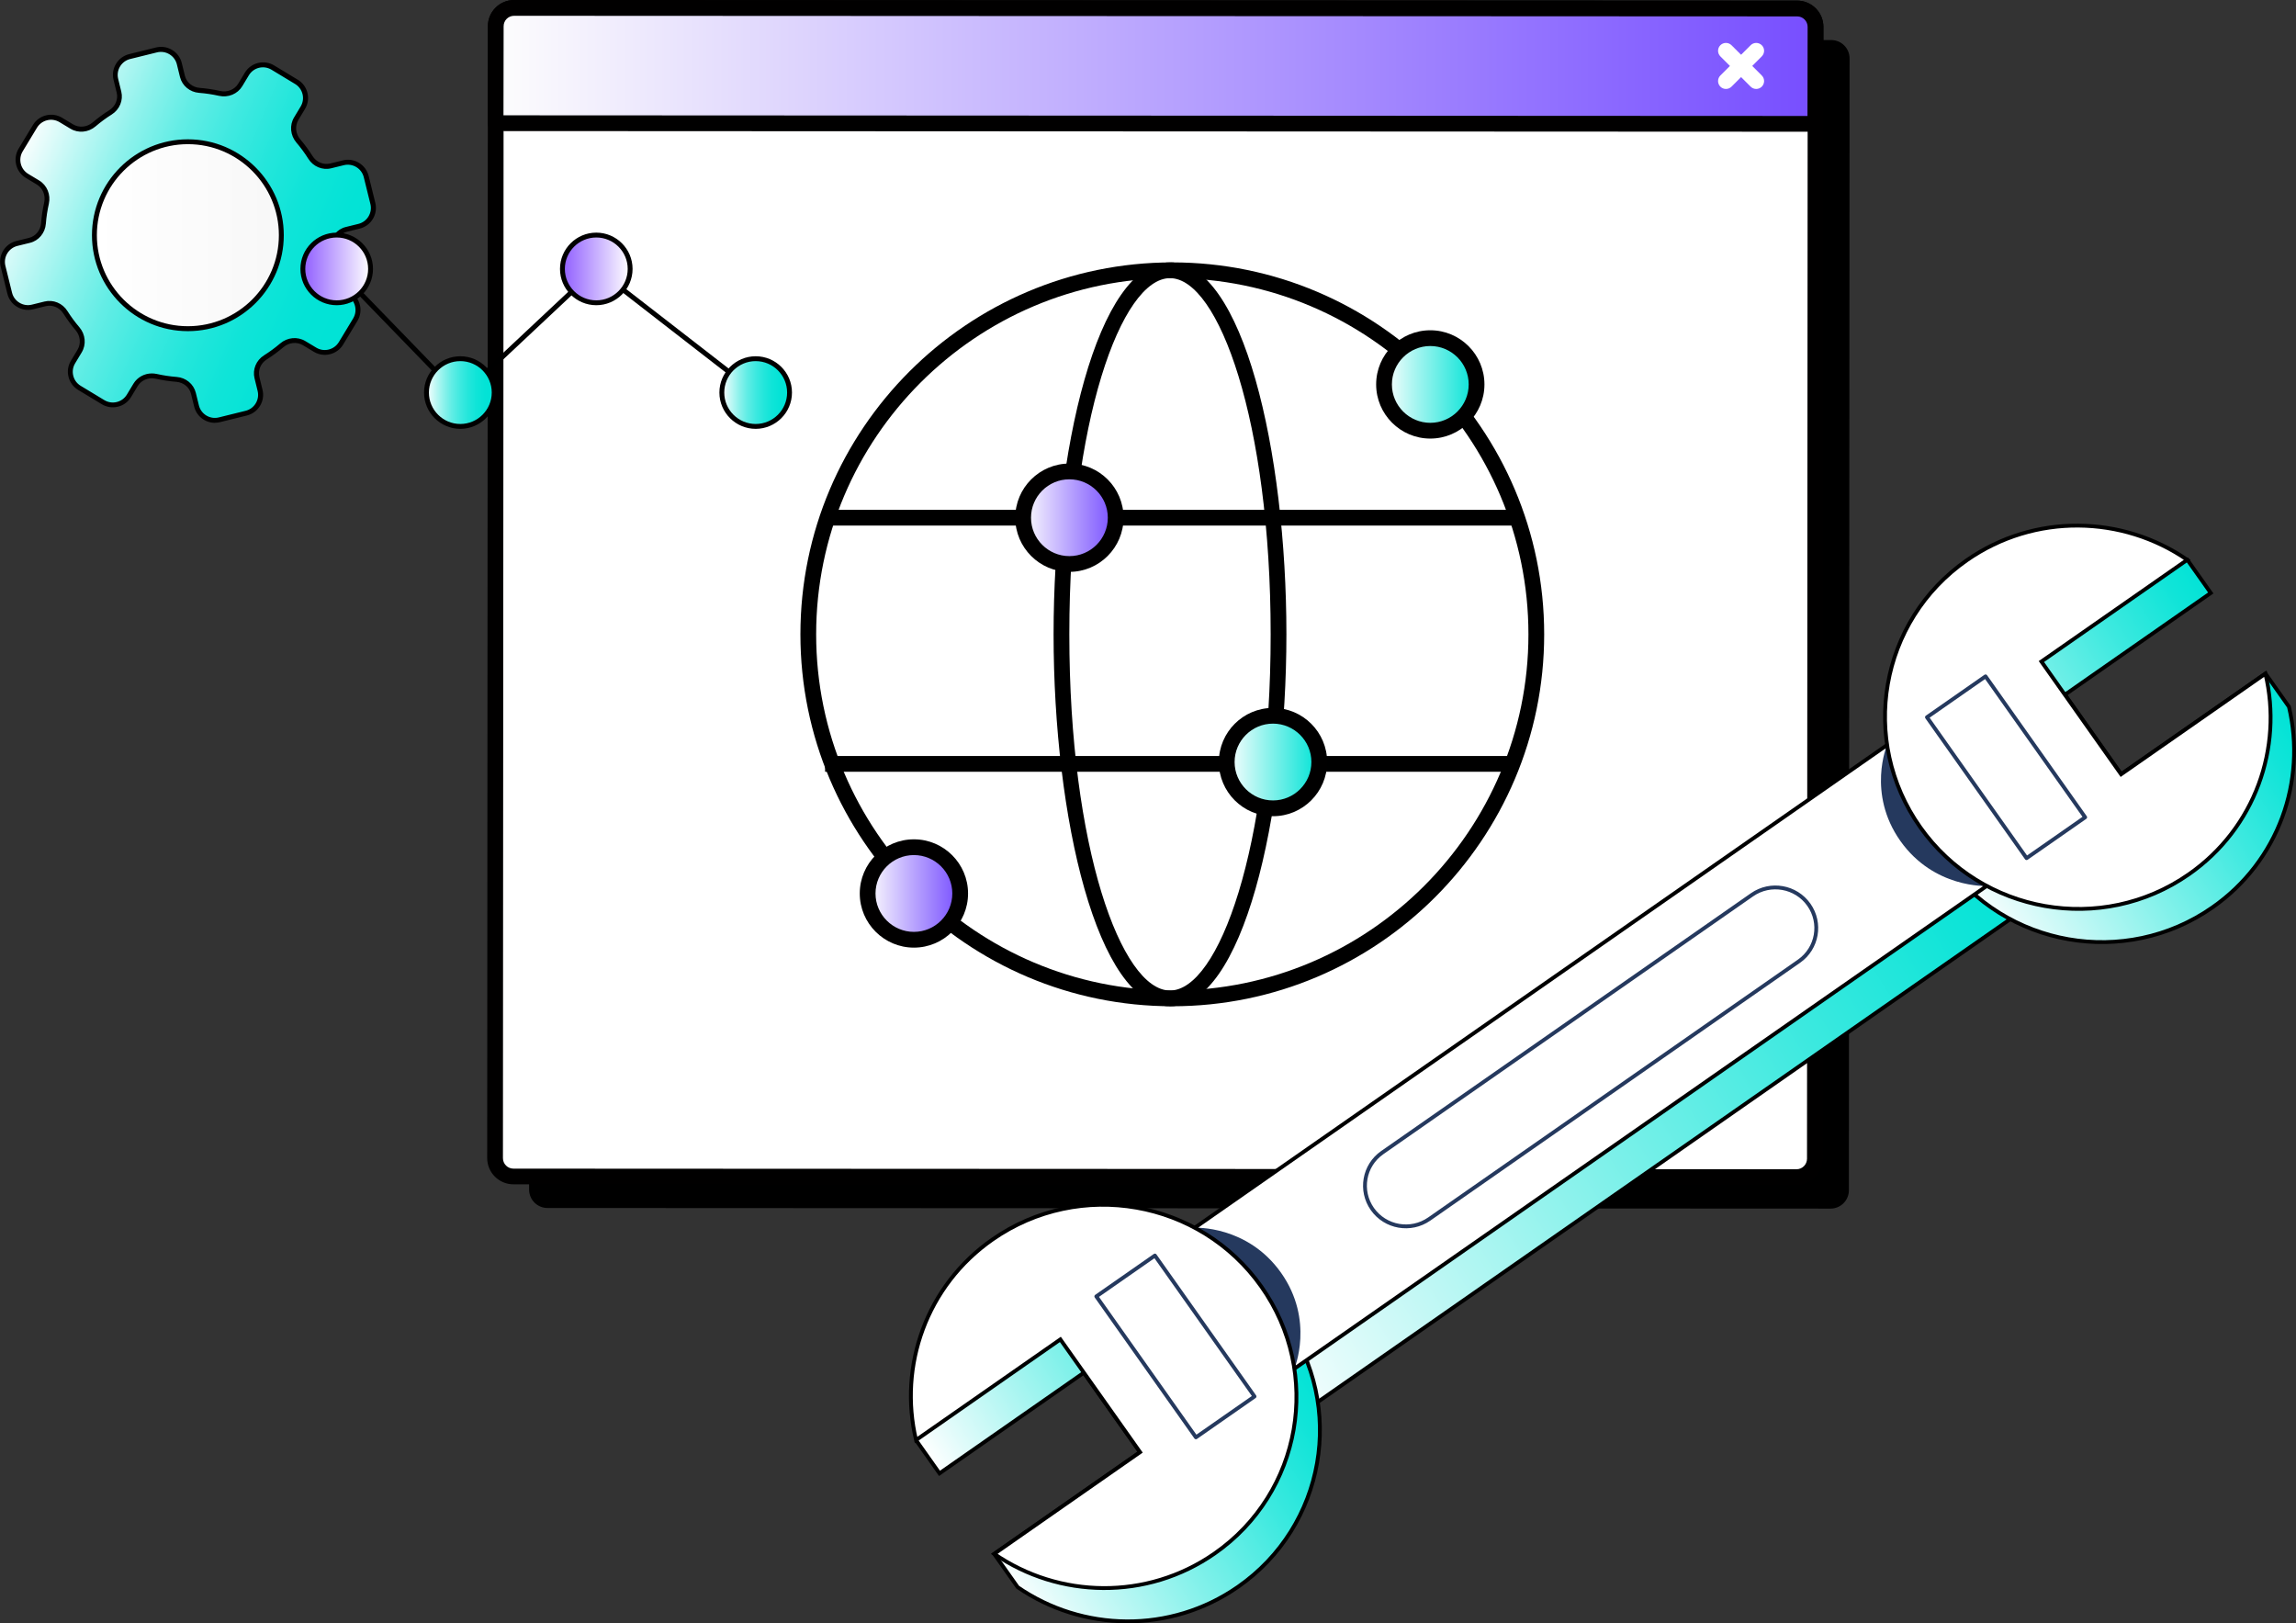 <?xml version="1.0" encoding="UTF-8"?>
<svg xmlns="http://www.w3.org/2000/svg" xmlns:xlink="http://www.w3.org/1999/xlink" id="uuid-3c1acc97-61e2-4869-88ea-c4851c048caf" viewBox="0 0 599.18 423.57">
  <rect x="0" y="0" width="599.18" height="423.57" fill="#333333" stroke="none"/>
  <defs>
    <linearGradient id="uuid-ce3a3898-dafa-440c-bf5b-ca7d06a9bb45" x1="129.32" y1="17.18" x2="473.78" y2="17.18" gradientUnits="userSpaceOnUse">
      <stop offset="0" stop-color="#fdfdfd"></stop>
      <stop offset=".51" stop-color="#b7a2fe"></stop>
      <stop offset="1" stop-color="#774eff"></stop>
    </linearGradient>
    <linearGradient id="uuid-089834e7-fabe-40d7-a9aa-32a216f6b95f" x1="267" y1="135.09" x2="291.15" y2="135.09" xlink:href="#uuid-ce3a3898-dafa-440c-bf5b-ca7d06a9bb45"></linearGradient>
    <linearGradient id="uuid-387e5dda-f7d9-4c27-8641-18bd485e8abf" x1="320.13" y1="198.85" x2="344.28" y2="198.85" gradientUnits="userSpaceOnUse">
      <stop offset="0" stop-color="#fff"></stop>
      <stop offset=".34" stop-color="#a6f5f0"></stop>
      <stop offset="1" stop-color="#00e3d6"></stop>
    </linearGradient>
    <linearGradient id="uuid-153f3c05-5240-4e48-8652-f427ba24a18e" x1="361.19" y1="100.31" x2="385.34" y2="100.31" xlink:href="#uuid-387e5dda-f7d9-4c27-8641-18bd485e8abf"></linearGradient>
    <linearGradient id="uuid-2af9a9ae-7dbe-498e-9125-5b290e3044f9" x1="226.43" y1="233.14" x2="250.58" y2="233.14" xlink:href="#uuid-ce3a3898-dafa-440c-bf5b-ca7d06a9bb45"></linearGradient>
    <linearGradient id="uuid-95e60e5b-5ac0-40c6-96f1-6666b74ef3f9" x1="-711.38" y1="-1164.43" x2="-468.73" y2="-1164.43" gradientTransform="translate(1538.05 960.33) rotate(-31.94)" gradientUnits="userSpaceOnUse">
      <stop offset="0" stop-color="#fff"></stop>
      <stop offset=".1" stop-color="#e0fbfa"></stop>
      <stop offset=".44" stop-color="#81f1ea"></stop>
      <stop offset=".71" stop-color="#3be9df"></stop>
      <stop offset=".9" stop-color="#10e4d8"></stop>
      <stop offset="1" stop-color="#00e3d6"></stop>
    </linearGradient>
    <linearGradient id="uuid-c301acc8-42f2-413a-828f-ce008475a70b" x1="-485.46" y1="-1172.34" x2="-387.73" y2="-1172.34" xlink:href="#uuid-95e60e5b-5ac0-40c6-96f1-6666b74ef3f9"></linearGradient>
    <linearGradient id="uuid-3070932e-9cdf-47ac-ac76-f8aad2b5f5c1" x1="-792.99" y1="-1156.49" x2="-694.64" y2="-1156.49" xlink:href="#uuid-95e60e5b-5ac0-40c6-96f1-6666b74ef3f9"></linearGradient>
    <linearGradient id="uuid-1ce688c5-5613-4d2a-9527-fe70dfdd698f" x1="806.82" y1="-1273.92" x2="904.58" y2="-1273.92" gradientTransform="translate(-1236.61 899.45) rotate(23.01)" gradientUnits="userSpaceOnUse">
      <stop offset="0" stop-color="#fff"></stop>
      <stop offset="0" stop-color="#fbfefe"></stop>
      <stop offset=".13" stop-color="#c1f8f5"></stop>
      <stop offset=".25" stop-color="#8ef2ec"></stop>
      <stop offset=".37" stop-color="#62ede5"></stop>
      <stop offset=".5" stop-color="#3ee9e0"></stop>
      <stop offset=".62" stop-color="#23e6db"></stop>
      <stop offset=".74" stop-color="#0fe4d8"></stop>
      <stop offset=".87" stop-color="#03e3d6"></stop>
      <stop offset="1" stop-color="#00e3d6"></stop>
    </linearGradient>
    <linearGradient id="uuid-b1788e17-eced-42f9-bff6-07fa3cce881a" x1="24.64" y1="61.38" x2="73.43" y2="61.38" gradientUnits="userSpaceOnUse">
      <stop offset="0" stop-color="#fff"></stop>
      <stop offset=".94" stop-color="#f8f8f8"></stop>
    </linearGradient>
    <linearGradient id="uuid-1662c831-f260-4aa9-a67f-20b069196b60" x1="79.04" y1="70.16" x2="96.71" y2="70.16" gradientUnits="userSpaceOnUse">
      <stop offset="0" stop-color="#905eff"></stop>
      <stop offset="1" stop-color="#fff"></stop>
    </linearGradient>
    <linearGradient id="uuid-c4f22f1c-98de-4942-a85f-1fa99bcb6361" x1="146.77" x2="164.44" xlink:href="#uuid-1662c831-f260-4aa9-a67f-20b069196b60"></linearGradient>
    <linearGradient id="uuid-7b1e9c1b-579d-4a2f-9855-c220b5ae9af5" x1="111.3" y1="102.43" x2="128.97" y2="102.43" gradientTransform="matrix(1,0,0,1,0,0)" xlink:href="#uuid-1ce688c5-5613-4d2a-9527-fe70dfdd698f"></linearGradient>
    <linearGradient id="uuid-b83d1793-bcd2-4dc8-a6ac-8cf3dd21c5d6" x1="188.38" y1="102.43" x2="206.05" y2="102.43" gradientTransform="matrix(1,0,0,1,0,0)" xlink:href="#uuid-1ce688c5-5613-4d2a-9527-fe70dfdd698f"></linearGradient>
  </defs>
  <g id="uuid-78f861cc-bfc6-43a9-9e47-a37b6ebd59c2">
    <path d="M477.71,315.37l-334.84-.16c-2.65,0-4.79-2.15-4.79-4.79l.18-295.34c0-2.65,2.15-4.79,4.79-4.79l334.84.16c2.65,0,4.79,2.15,4.79,4.79l-.18,295.34c0,2.65-2.15,4.79-4.79,4.79Z"></path>
    <path d="M468.82,307.14l-334.84-.16c-2.65,0-4.79-2.15-4.79-4.79l.18-295.34c0-2.65,2.15-4.79,4.79-4.79l334.84.16c2.65,0,4.79,2.15,4.79,4.79l-.18,295.34c0,2.65-2.15,4.79-4.79,4.79Z" fill="#fff"></path>
    <path d="M468.82,309.19h0l-334.84-.16c-3.78,0-6.84-3.07-6.84-6.85l.18-295.34c0-1.83.71-3.55,2.01-4.84,1.29-1.29,3.01-2,4.84-2h0l334.84.16c3.77,0,6.84,3.07,6.84,6.85l-.18,295.34c0,3.77-3.08,6.84-6.85,6.84ZM134.16,4.12c-.73,0-1.42.28-1.93.8-.52.52-.8,1.2-.8,1.94l-.18,295.34c0,1.51,1.23,2.74,2.74,2.74l334.84.16h0c1.51,0,2.73-1.23,2.74-2.74l.18-295.33c0-1.51-1.23-2.74-2.73-2.74l-334.84-.16h0Z" fill="#010000"></path>
    <path d="M473.75,32.31l-344.42-.17.04-25.3c0-2.64,2.15-4.78,4.79-4.78l334.84.17c2.65,0,4.79,2.15,4.79,4.8l-.04,25.29Z" fill="url(#uuid-ce3a3898-dafa-440c-bf5b-ca7d06a9bb45)"></path>
    <path d="M473.75,34.37h0l-344.42-.17c-.54,0-1.07-.22-1.45-.6-.39-.39-.6-.91-.6-1.46l.04-25.31c0-3.77,3.07-6.83,6.84-6.83h0l334.84.16c1.83,0,3.55.72,4.85,2.01,1.29,1.29,2,3.02,2,4.85l-.04,25.29c0,1.13-.92,2.05-2.06,2.05ZM131.38,30.09l340.31.17.04-23.24c0-.73-.28-1.42-.8-1.94-.52-.52-1.2-.8-1.93-.8l-334.84-.16h0c-1.51,0-2.73,1.22-2.73,2.73l-.04,23.25Z" fill="#010000"></path>
    <path d="M458.31,23.21c-.53,0-1.05-.2-1.45-.6l-7.9-7.9c-.8-.8-.8-2.1,0-2.91.8-.8,2.1-.8,2.91,0l7.9,7.9c.8.8.8,2.1,0,2.91-.4.4-.93.6-1.45.6Z" fill="#fff"></path>
    <path d="M450.41,23.21c-.53,0-1.05-.2-1.45-.6-.8-.8-.8-2.1,0-2.91l7.9-7.9c.8-.8,2.1-.8,2.91,0,.8.8.8,2.1,0,2.91l-7.9,7.9c-.4.4-.93.6-1.45.6Z" fill="#fff"></path>
    <path d="M305.93,262.57c-53.51,0-97.05-43.54-97.05-97.05s43.54-97.05,97.05-97.05,97.05,43.54,97.05,97.05-43.54,97.05-97.05,97.05ZM305.93,72.58c-51.25,0-92.94,41.69-92.94,92.94s41.69,92.94,92.94,92.94,92.94-41.69,92.94-92.94-41.69-92.94-92.94-92.94Z"></path>
    <path d="M305.33,262.57c-19.01,0-30.38-49.34-30.38-97.05s11.36-97.05,30.38-97.05,30.38,49.34,30.38,97.05-11.36,97.05-30.38,97.05ZM305.33,72.58c-12.68,0-26.27,37.35-26.27,92.94s13.58,92.94,26.27,92.94,26.27-37.35,26.27-92.94-13.58-92.94-26.27-92.94Z"></path>
    <rect x="215.32" y="133.03" width="179.68" height="4.11"></rect>
    <rect x="215.32" y="197.27" width="179.68" height="4.11"></rect>
    <path d="M291.15,135.09c0,6.67-5.41,12.08-12.08,12.08s-12.08-5.41-12.08-12.08,5.41-12.08,12.08-12.08,12.08,5.41,12.08,12.08Z" fill="url(#uuid-089834e7-fabe-40d7-a9aa-32a216f6b95f)"></path>
    <path d="M279.08,149.22c-7.79,0-14.13-6.34-14.13-14.13s6.34-14.13,14.13-14.13,14.13,6.34,14.13,14.13-6.34,14.13-14.13,14.13ZM279.08,125.07c-5.53,0-10.02,4.49-10.02,10.02s4.5,10.02,10.02,10.02,10.02-4.5,10.02-10.02-4.5-10.02-10.02-10.02Z" fill="#010000"></path>
    <path d="M344.28,198.85c0,6.67-5.41,12.08-12.08,12.08s-12.08-5.41-12.08-12.08,5.41-12.08,12.08-12.08,12.08,5.41,12.08,12.08Z" fill="url(#uuid-387e5dda-f7d9-4c27-8641-18bd485e8abf)"></path>
    <path d="M332.21,212.98c-7.79,0-14.13-6.34-14.13-14.13s6.34-14.13,14.13-14.13,14.13,6.34,14.13,14.13-6.34,14.13-14.13,14.13ZM332.21,188.82c-5.52,0-10.02,4.5-10.02,10.02s4.5,10.02,10.02,10.02,10.02-4.49,10.02-10.02-4.5-10.02-10.02-10.02Z" fill="#010000"></path>
    <path d="M385.34,100.31c0,6.67-5.41,12.08-12.08,12.08s-12.08-5.41-12.08-12.08,5.41-12.08,12.08-12.08,12.08,5.41,12.08,12.08Z" fill="url(#uuid-153f3c05-5240-4e48-8652-f427ba24a18e)"></path>
    <path d="M373.26,114.44c-7.79,0-14.13-6.34-14.13-14.13s6.34-14.13,14.13-14.13,14.13,6.34,14.13,14.13-6.34,14.13-14.13,14.13ZM373.26,90.29c-5.52,0-10.02,4.5-10.02,10.02s4.5,10.02,10.02,10.02,10.02-4.49,10.02-10.02-4.5-10.02-10.02-10.02Z" fill="#010000"></path>
    <path d="M250.58,233.14c0,6.67-5.41,12.08-12.08,12.08s-12.08-5.41-12.08-12.08,5.41-12.08,12.08-12.08,12.08,5.41,12.08,12.08Z" fill="url(#uuid-2af9a9ae-7dbe-498e-9125-5b290e3044f9)"></path>
    <path d="M238.5,247.27c-7.79,0-14.13-6.34-14.13-14.13s6.34-14.13,14.13-14.13,14.13,6.34,14.13,14.13-6.34,14.13-14.13,14.13ZM238.5,223.12c-5.52,0-10.02,4.5-10.02,10.02s4.5,10.02,10.02,10.02,10.02-4.49,10.02-10.02-4.5-10.02-10.02-10.02Z" fill="#010000"></path>
    <polygon points="506.84 197.32 532.84 234.1 335.67 371.56 309.66 334.78 506.84 197.32" fill="url(#uuid-95e60e5b-5ac0-40c6-96f1-6666b74ef3f9)" stroke="#000" stroke-miterlimit="10"></polygon>
    <path d="M507.24,224.5c16,22.63,47.39,28.13,70.11,12.29,17.31-12.07,24.59-33.05,19.99-52.36l-6.13-8.67-37.66,26.26-14.67-20.75,38.06-26.54-6.13-8.67-51.4,8.78c-22.72,15.84-28.16,47.02-12.16,69.65Z" fill="url(#uuid-c301acc8-42f2-413a-828f-ce008475a70b)" stroke="#000" stroke-miterlimit="10"></path>
    <path d="M239.05,375.78l6.13,8.67,37.66-26.26,14.67,20.75-38.06,26.54,6.13,8.67c16.85,11.61,39.82,12.23,57.53-.11,22.72-15.84,28.16-47.02,12.16-69.65-16-22.63-47.39-28.13-70.11-12.29l-26.12,43.7Z" fill="url(#uuid-3070932e-9cdf-47ac-ac76-f8aad2b5f5c1)" stroke="#000" stroke-miterlimit="10"></path>
    <polygon points="500.71 188.66 526.71 225.43 329.54 362.89 303.54 326.12 500.71 188.66" fill="#fff" stroke="#000" stroke-miterlimit="10"></polygon>
    <path d="M337.78,357.14s5.32-12.59-3.47-25.03c-8.79-12.43-22.53-11.75-22.53-11.75l-8.24,5.75,26,36.77,8.25-5.75Z" fill="#25395e"></path>
    <path d="M492.46,194.4s-5.32,12.59,3.47,25.03c8.79,12.43,22.53,11.75,22.53,11.75l8.24-5.75-26-36.77-8.25,5.75Z" fill="#25395e"></path>
    <path d="M571.22,228.13c-22.72,15.84-54.11,10.33-70.11-12.29-16-22.63-10.56-53.82,12.16-69.65,17.71-12.35,40.69-11.72,57.53-.11l-38.06,26.54,20.8,29.42,37.66-26.26c4.6,19.31-2.68,40.3-19.99,52.36Z" fill="#fff" stroke="#000" stroke-miterlimit="10"></path>
    <path d="M259.04,323.41c22.72-15.84,54.11-10.33,70.11,12.29,16,22.63,10.56,53.82-12.16,69.65-17.71,12.35-40.69,11.72-57.53.11l38.06-26.54-20.8-29.42-37.66,26.26c-4.6-19.31,2.68-40.3,19.99-52.36Z" fill="#fff" stroke="#000" stroke-miterlimit="10"></path>
    <path d="M472.05,236.08h0c3.38,4.79,2.23,11.38-2.57,14.73l-96.5,67.28c-4.81,3.35-11.44,2.19-14.83-2.6h0c-3.38-4.79-2.23-11.38,2.57-14.73l96.5-67.28c4.81-3.35,11.44-2.19,14.83,2.6Z" fill="none" stroke="#25395e" stroke-linecap="round" stroke-linejoin="round"></path>
    <polygon points="301.39 327.62 327.39 364.39 312.1 375.05 286.1 338.28 301.39 327.62" fill="none" stroke="#25395e" stroke-linecap="round" stroke-linejoin="round"></polygon>
    <polygon points="518.16 176.49 544.16 213.26 528.87 223.92 502.87 187.15 518.16 176.49" fill="none" stroke="#25395e" stroke-linecap="round" stroke-linejoin="round"></polygon>
    <path d="M88.96,89.6l3.73-6.17c1.41-2.33.66-5.35-1.67-6.76l-2.84-1.71c-1.85-1.12-2.71-3.3-2.23-5.41.39-1.75.66-3.52.8-5.29.17-2.11,1.6-3.9,3.65-4.41l3.3-.81c2.64-.65,4.25-3.32,3.6-5.96l-1.73-7c-.65-2.64-3.32-4.25-5.96-3.6l-3.3.81c-2.05.51-4.16-.41-5.29-2.2-.95-1.5-2-2.94-3.17-4.31-1.4-1.65-1.66-3.97-.54-5.82l1.71-2.84c1.41-2.33.66-5.35-1.67-6.76l-6.17-3.73c-2.33-1.41-5.35-.66-6.76,1.67l-1.71,2.84c-1.12,1.85-3.3,2.71-5.41,2.23-1.75-.39-3.52-.66-5.29-.8-2.11-.17-3.9-1.6-4.41-3.65l-.81-3.3c-.65-2.64-3.32-4.25-5.96-3.6l-7,1.73c-2.64.65-4.25,3.32-3.6,5.96l.81,3.3c.51,2.05-.41,4.16-2.2,5.29-1.5.95-2.94,2-4.31,3.17-1.65,1.4-3.97,1.66-5.82.54l-2.84-1.71c-2.33-1.41-5.35-.66-6.76,1.67l-3.73,6.17c-1.41,2.33-.66,5.35,1.67,6.76l2.84,1.71c1.85,1.12,2.71,3.3,2.23,5.41-.39,1.75-.66,3.52-.8,5.29-.17,2.11-1.6,3.9-3.65,4.41l-3.3.81c-2.64.65-4.25,3.32-3.6,5.96l1.73,7c.65,2.64,3.32,4.25,5.96,3.6l3.3-.81c2.05-.51,4.16.41,5.29,2.2.95,1.5,2,2.94,3.17,4.31,1.4,1.65,1.66,3.97.54,5.82l-1.71,2.84c-1.41,2.33-.66,5.35,1.67,6.76l6.17,3.73c2.33,1.41,5.35.66,6.76-1.67l1.71-2.84c1.12-1.85,3.3-2.71,5.41-2.23,1.75.39,3.52.66,5.29.8,2.11.17,3.9,1.6,4.41,3.65l.81,3.3c.65,2.64,3.32,4.25,5.96,3.6l7-1.73c2.64-.65,4.25-3.32,3.6-5.96l-.81-3.3c-.51-2.05.41-4.16,2.2-5.29,1.5-.95,2.94-2,4.31-3.17,1.65-1.4,3.97-1.66,5.82-.54l2.84,1.71c2.33,1.41,5.35.66,6.76-1.67ZM53.84,83.97c-29.17,2.51-38.1-33.59-11.12-44.97.48-.2.99-.33,1.51-.37,29.17-2.51,38.1,33.59,11.12,44.97-.48.2-.99.33-1.51.37Z" fill="url(#uuid-1ce688c5-5613-4d2a-9527-fe70dfdd698f)"></path>
    <path d="M56.07,110.33c-2.5,0-4.77-1.7-5.4-4.23l-.81-3.3c-.43-1.75-1.97-3.02-3.84-3.17-1.8-.14-3.61-.41-5.38-.81-1.87-.42-3.77.36-4.72,1.94l-1.71,2.84c-.77,1.27-1.98,2.17-3.43,2.52-1.44.36-2.94.13-4.21-.64l-6.17-3.73c-1.27-.77-2.17-1.98-2.52-3.43-.36-1.44-.13-2.94.64-4.21l1.71-2.84c.95-1.58.76-3.62-.48-5.08-1.17-1.37-2.25-2.85-3.22-4.38-1-1.58-2.85-2.35-4.59-1.92l-3.29.81c-1.44.36-2.94.13-4.21-.64-1.27-.77-2.17-1.99-2.52-3.43l-1.73-7c-.74-2.98,1.09-6,4.06-6.74l3.3-.81c1.75-.43,3.02-1.98,3.17-3.84.14-1.8.41-3.61.81-5.38.42-1.87-.36-3.77-1.94-4.72l-2.84-1.71c-2.63-1.58-3.47-5.01-1.89-7.64l3.73-6.17c.77-1.27,1.98-2.17,3.43-2.52,1.44-.36,2.94-.13,4.21.64l2.84,1.71c1.58.95,3.62.76,5.08-.48,1.38-1.17,2.85-2.26,4.38-3.22,1.58-1,2.36-2.84,1.92-4.59l-.81-3.3c-.36-1.44-.13-2.94.64-4.21.77-1.27,1.99-2.17,3.43-2.53l7-1.73c1.44-.36,2.94-.13,4.21.64,1.27.77,2.17,1.98,2.52,3.43l.81,3.3c.43,1.75,1.98,3.02,3.84,3.17,1.8.14,3.61.41,5.38.81,1.87.42,3.77-.36,4.72-1.94l1.71-2.84c1.58-2.63,5.01-3.47,7.64-1.89l6.17,3.73c1.27.77,2.17,1.98,2.52,3.43.36,1.44.13,2.94-.64,4.21l-1.71,2.84c-.95,1.58-.76,3.62.48,5.08,1.17,1.37,2.25,2.85,3.22,4.38,1,1.58,2.84,2.35,4.59,1.92l3.3-.81c1.44-.36,2.94-.13,4.21.64,1.27.77,2.17,1.98,2.53,3.43l1.73,7c.74,2.98-1.09,6-4.06,6.73l-3.29.81c-1.75.43-3.02,1.97-3.17,3.84-.14,1.81-.41,3.61-.81,5.38-.42,1.87.36,3.77,1.94,4.72l2.84,1.71c2.63,1.58,3.47,5.01,1.89,7.63l-3.73,6.17h0c-1.58,2.62-5.01,3.47-7.64,1.89l-2.84-1.71c-1.58-.95-3.62-.76-5.08.48-1.38,1.17-2.85,2.26-4.38,3.22-1.58,1-2.35,2.84-1.92,4.59l.81,3.3c.36,1.44.13,2.94-.64,4.21-.77,1.27-1.99,2.17-3.43,2.53l-7,1.73c-.45.11-.89.16-1.33.16ZM39.63,97.44c.43,0,.86.05,1.29.14,1.71.38,3.46.65,5.2.78,2.41.19,4.41,1.85,4.98,4.13l.81,3.3c.57,2.29,2.89,3.7,5.19,3.13l7-1.73c1.11-.28,2.05-.97,2.64-1.95.59-.98.77-2.13.49-3.24l-.81-3.3c-.56-2.28.43-4.69,2.48-5.98,1.48-.93,2.9-1.98,4.23-3.11,1.88-1.6,4.52-1.84,6.57-.6l2.84,1.71c2.02,1.22,4.66.57,5.89-1.46l3.73-6.17c1.22-2.02.57-4.66-1.46-5.88l-2.84-1.71c-2.05-1.24-3.07-3.69-2.53-6.09.38-1.7.65-3.45.78-5.2.19-2.41,1.85-4.42,4.13-4.98l3.29-.81c2.3-.57,3.7-2.9,3.13-5.19l-1.73-7c-.57-2.29-2.89-3.69-5.19-3.13l-3.3.81c-2.29.57-4.69-.43-5.98-2.48-.93-1.48-1.98-2.91-3.11-4.23-1.6-1.88-1.84-4.52-.6-6.57l1.71-2.84c.59-.98.77-2.13.49-3.24-.28-1.11-.97-2.05-1.95-2.64l-6.17-3.73c-2.02-1.22-4.66-.57-5.88,1.46l-1.71,2.84c-1.24,2.05-3.69,3.06-6.09,2.53-1.71-.38-3.46-.65-5.2-.78-2.41-.19-4.41-1.85-4.98-4.13l-.81-3.3c-.27-1.11-.97-2.05-1.95-2.64-.98-.59-2.13-.76-3.24-.49l-7,1.73c-2.29.57-3.7,2.89-3.13,5.19l.81,3.3c.56,2.28-.43,4.69-2.48,5.98-1.48.93-2.9,1.98-4.23,3.11-1.88,1.6-4.52,1.84-6.57.6l-2.84-1.71c-.98-.59-2.13-.76-3.24-.49-1.11.28-2.05.97-2.64,1.95l-3.73,6.17c-1.22,2.02-.57,4.66,1.46,5.88l2.84,1.71c2.05,1.24,3.07,3.68,2.53,6.09-.38,1.71-.65,3.46-.78,5.2-.19,2.41-1.85,4.42-4.13,4.98l-3.3.81c-2.29.57-3.7,2.9-3.13,5.19l1.73,7c.27,1.11.97,2.05,1.95,2.64.98.59,2.13.77,3.24.49l3.29-.81c2.29-.56,4.69.43,5.98,2.48.94,1.48,1.98,2.91,3.12,4.23,1.6,1.88,1.84,4.52.6,6.57l-1.71,2.84c-.59.98-.77,2.13-.49,3.24.27,1.11.97,2.05,1.95,2.64l6.17,3.73c.98.59,2.13.77,3.24.49,1.11-.28,2.05-.97,2.64-1.95l1.71-2.84c1.02-1.68,2.85-2.67,4.8-2.67ZM88.96,89.6h.01-.01ZM50.97,84.73c-13.75,0-22.1-8.72-24.36-17.89-2.42-9.8,1.54-22.39,15.87-28.43.53-.23,1.12-.37,1.7-.42,15.47-1.32,24.87,7.96,27.29,17.76,2.42,9.8-1.54,22.39-15.87,28.43-.53.23-1.12.37-1.7.42h0c-1,.09-1.98.13-2.93.13ZM53.84,83.97h.01-.01ZM47.08,39.14c-.91,0-1.84.04-2.8.12-.45.04-.9.15-1.32.33-13.63,5.75-17.42,17.68-15.13,26.95,2.29,9.27,11.2,18.06,25.94,16.8.45-.04.9-.15,1.32-.33,13.63-5.75,17.42-17.68,15.12-26.95-2.14-8.67-10.07-16.92-23.14-16.92Z" fill="#010000"></path>
    <circle cx="49.03" cy="61.38" r="24.39" fill="url(#uuid-b1788e17-eced-42f9-bff6-07fa3cce881a)"></circle>
    <path d="M49.03,86.41c-13.8,0-25.03-11.23-25.03-25.03s11.23-25.03,25.03-25.03,25.03,11.23,25.03,25.03-11.23,25.03-25.03,25.03ZM49.03,37.62c-13.1,0-23.75,10.66-23.75,23.75s10.66,23.75,23.75,23.75,23.75-10.66,23.75-23.75-10.66-23.75-23.75-23.75Z" fill="#010000"></path>
    <path d="M120.11,104.34l-32.7-33.73c-.24-.25-.24-.66.01-.9.25-.24.66-.24.9.01l31.82,32.83,35.41-33.22.43.33,41.6,32.26c.28.22.33.62.11.9-.22.28-.62.33-.9.11l-41.17-31.93-35.53,33.34Z"></path>
    <circle cx="87.87" cy="70.16" r="8.83" fill="url(#uuid-1662c831-f260-4aa9-a67f-20b069196b60)"></circle>
    <path d="M87.87,79.64c-5.22,0-9.47-4.25-9.47-9.47s4.25-9.47,9.47-9.47,9.47,4.25,9.47,9.47-4.25,9.47-9.47,9.47ZM87.87,61.97c-4.52,0-8.2,3.68-8.2,8.2s3.68,8.2,8.2,8.2,8.2-3.68,8.2-8.2-3.68-8.2-8.2-8.2Z" fill="#010000"></path>
    <circle cx="155.61" cy="70.16" r="8.83" fill="url(#uuid-c4f22f1c-98de-4942-a85f-1fa99bcb6361)"></circle>
    <path d="M155.61,79.64c-5.22,0-9.47-4.25-9.47-9.47s4.25-9.47,9.47-9.47,9.47,4.25,9.47,9.47-4.25,9.47-9.47,9.47ZM155.61,61.97c-4.52,0-8.2,3.68-8.2,8.2s3.68,8.2,8.2,8.2,8.2-3.68,8.2-8.2-3.68-8.2-8.2-8.2Z" fill="#010000"></path>
    <circle cx="120.13" cy="102.43" r="8.83" fill="url(#uuid-7b1e9c1b-579d-4a2f-9855-c220b5ae9af5)"></circle>
    <path d="M120.13,111.9c-5.22,0-9.47-4.25-9.47-9.47s4.25-9.47,9.47-9.47,9.47,4.25,9.47,9.47-4.25,9.47-9.47,9.47ZM120.13,94.23c-4.52,0-8.2,3.68-8.2,8.2s3.68,8.2,8.2,8.2,8.2-3.68,8.2-8.2-3.68-8.2-8.2-8.2Z" fill="#010000"></path>
    <circle cx="197.21" cy="102.43" r="8.83" fill="url(#uuid-b83d1793-bcd2-4dc8-a6ac-8cf3dd21c5d6)"></circle>
    <path d="M197.21,111.9c-5.22,0-9.47-4.25-9.47-9.47s4.25-9.47,9.47-9.47,9.47,4.25,9.47,9.47-4.25,9.47-9.47,9.47ZM197.21,94.23c-4.52,0-8.2,3.68-8.2,8.2s3.68,8.2,8.2,8.2,8.2-3.68,8.2-8.2-3.68-8.2-8.2-8.2Z" fill="#010000"></path>
  </g>
</svg>
